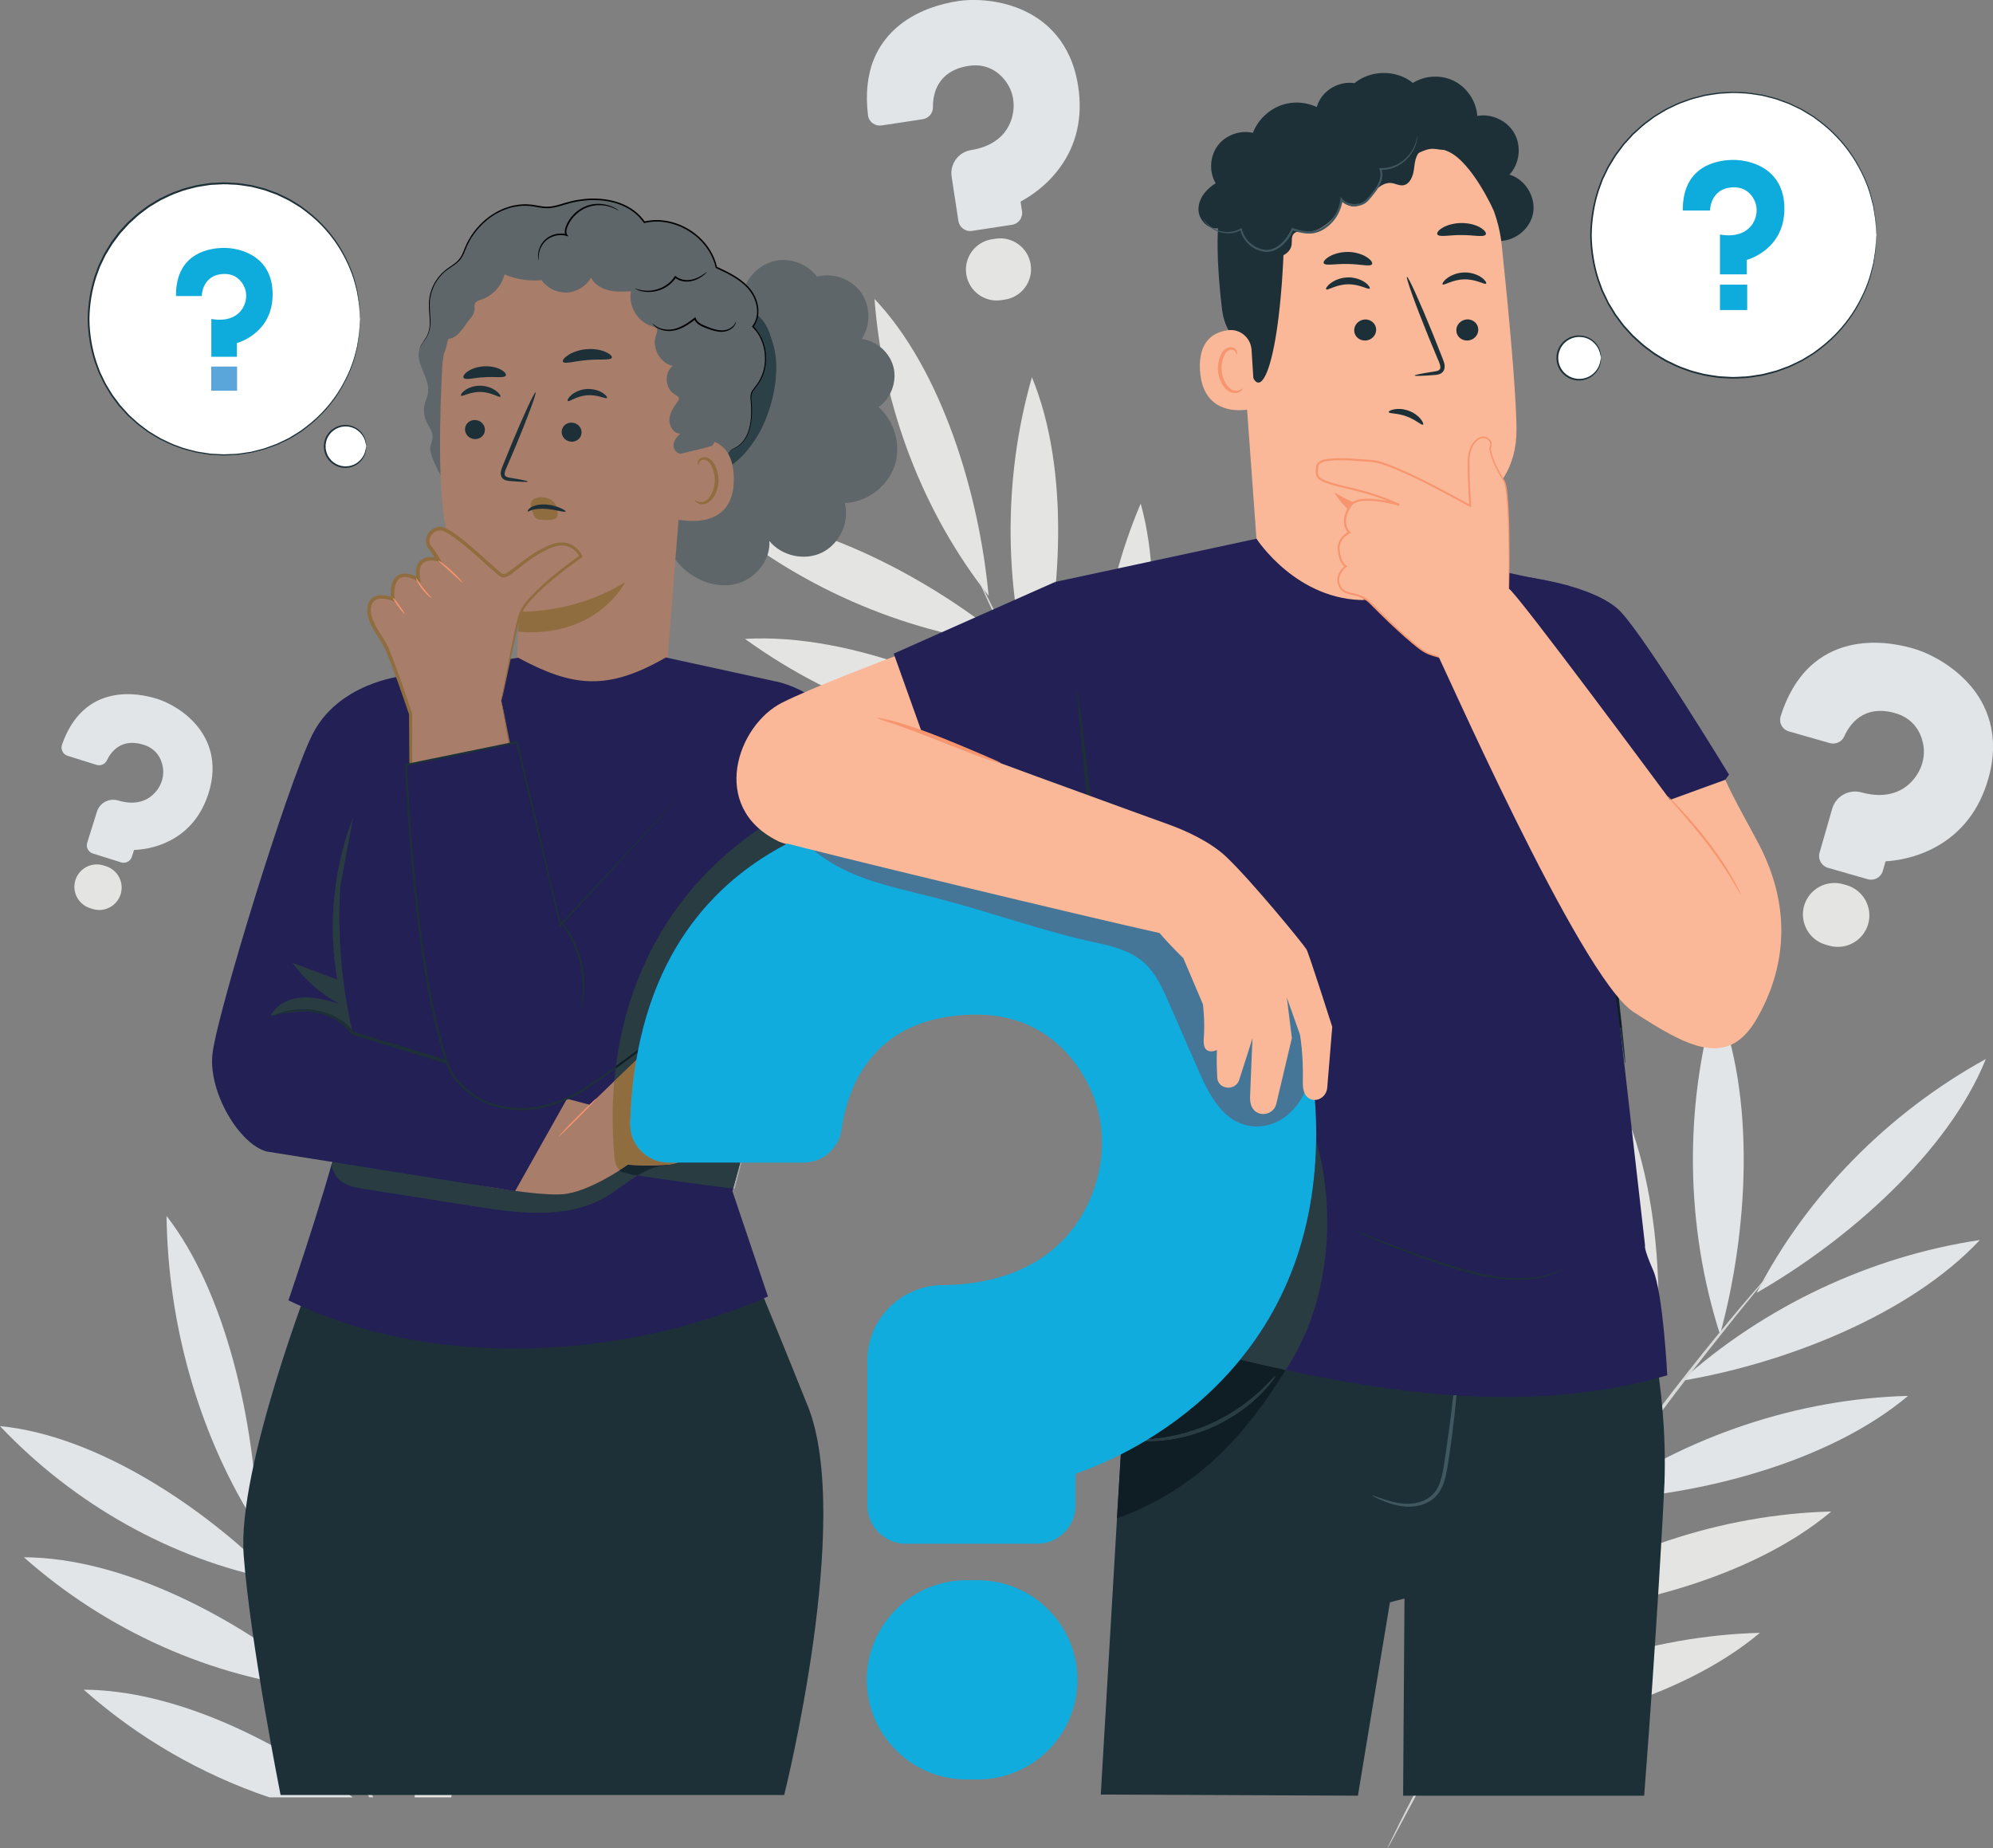 <?xml version="1.0" encoding="UTF-8"?> <svg xmlns="http://www.w3.org/2000/svg" xmlns:xlink="http://www.w3.org/1999/xlink" id="Layer_2" viewBox="0 0 306 283.72"><rect x="0" y="0" width="306" height="283.72" fill="#808080" stroke="none"/><defs><style>.cls-1{fill:none;}.cls-2{fill:#457697;}.cls-3{fill:#d7d9d8;}.cls-4{fill:#1d3037;}.cls-5{fill:#0f1e24;}.cls-6{fill:#0dacdd;}.cls-7{fill:#a87d6a;}.cls-8{fill:#e1e5e7;}.cls-9{fill:#906d3f;}.cls-10{fill:#e4e4e3;}.cls-11{fill:#2c4048;}.cls-12{clip-path:url(#clippath-1);}.cls-13{clip-path:url(#clippath-3);}.cls-14{clip-path:url(#clippath-2);}.cls-15{fill:#a7aaaa;}.cls-16{fill:#fff;}.cls-17{fill:#405760;}.cls-18{fill:#222054;}.cls-19{fill:#17272f;}.cls-20{fill:#0facdd;}.cls-21{fill:#293c42;}.cls-22{fill:#5e6669;}.cls-23{fill:#f7956e;}.cls-24{fill:#fab898;}.cls-25{fill:#5aa5d9;}.cls-26{clip-path:url(#clippath);}</style><clipPath id="clippath"><rect class="cls-1" width="306" height="283.72"></rect></clipPath><clipPath id="clippath-1"><rect class="cls-1" width="306" height="283.72"></rect></clipPath><clipPath id="clippath-2"><rect class="cls-1" width="306" height="283.72"></rect></clipPath><clipPath id="clippath-3"><rect class="cls-1" width="306" height="283.72"></rect></clipPath></defs><g id="Layer_1-2"><g class="cls-26"><path class="cls-8" d="M157.34,1.69c-3.64-1.72-7.7-1.92-10.27-1.52-2.41.37-5.91,1.29-8.84,3.59-1.82,1.43-3.18,3.21-4.04,5.29-1.01,2.47-1.32,5.37-.92,8.64.06.49.31.92.71,1.22.4.3.89.42,1.38.35l6.33-.96c.89-.14,1.56-.92,1.55-1.82-.02-2.03.65-5.55,5.37-6.35,3.6-.61,5.48,1.77,6.13,2.83,1.05,1.71,1.18,3.92.36,5.89-1.26,3.03-4.29,3.93-5.99,4.19-1.95.3-3.29,2.13-3,4.07l1.04,6.81c.15.99,1.08,1.68,2.08,1.53l6.16-.94c.99-.15,1.68-1.08,1.53-2.08l-.22-1.43.04-.08c1.32-.7,3.85-2.3,5.92-5.09,2.64-3.57,3.61-7.8,2.88-12.58-1.04-6.84-5.03-10.06-8.19-11.55"></path><path class="cls-10" d="M152.86,36.65l-.54.08c-2.58.39-4.36,2.81-3.96,5.39s2.81,4.36,5.39,3.96l.54-.08c2.58-.39,4.36-2.81,3.96-5.39-.39-2.58-2.81-4.36-5.39-3.96"></path><path class="cls-8" d="M30.37,111.58c-1.83-2.29-4.42-3.71-6.23-4.28-1.69-.53-4.27-1.05-6.93-.48-1.65.35-3.11,1.08-4.33,2.17-1.45,1.29-2.58,3.09-3.36,5.35-.12.34-.09.7.07,1.03.16.32.44.56.79.67l4.44,1.39c.63.2,1.31-.1,1.59-.69.63-1.33,2.2-3.42,5.54-2.43,2.55.75,3.01,2.91,3.1,3.81.14,1.46-.48,2.94-1.65,3.96-1.79,1.58-4.06,1.19-5.25.82-1.37-.42-2.83.34-3.26,1.7l-1.5,4.78c-.22.7.17,1.44.87,1.66l4.33,1.36c.7.22,1.44-.17,1.66-.87l.32-1,.05-.04c1.09-.04,3.25-.27,5.5-1.44,2.87-1.49,4.85-3.94,5.91-7.3,1.51-4.8-.07-8.18-1.66-10.17"></path><path class="cls-10" d="M16.27,132.99l-.38-.12c-1.81-.57-3.74.44-4.31,2.25s.44,3.74,2.25,4.31l.38.12c1.81.57,3.74-.44,4.31-2.25.57-1.81-.44-3.74-2.25-4.31"></path><path class="cls-10" d="M222.24,266.69c15.76-.68,35.74-5.72,47.97-16-16.87.44-33.93,6.13-47.97,16"></path><path class="cls-10" d="M233.2,248.06c15.76-.68,35.74-5.72,47.97-16-16.87.44-33.93,6.13-47.97,16"></path><path class="cls-8" d="M244.99,230.31c15.76-.68,35.74-5.72,47.97-16-16.87.44-33.93,6.13-47.97,16"></path><path class="cls-8" d="M258.14,212c15.67-2.61,34.99-10.02,45.84-21.62-16.82,2.51-33.13,10.2-45.84,21.62"></path><path class="cls-8" d="M269.7,198.49c13.92-7.96,29.43-21.55,35.2-35.9-15.05,8.28-27.58,21.05-35.2,35.9"></path><path class="cls-8" d="M264.09,204.88c4.29-15.63,5.62-36.64-.67-51.55-4.88,16.65-4.64,34.99.67,51.55"></path><path class="cls-10" d="M252.94,219.81c3.04-16.58,2.5-38.52-5.44-53.52-3.57,17.69-1.63,36.72,5.44,53.52"></path><path class="cls-10" d="M239.66,238.13c3.04-16.58,2.5-38.52-5.44-53.52-3.57,17.69-1.63,36.72,5.44,53.52"></path><path class="cls-10" d="M225.49,261.34c3.04-16.58,2.5-38.52-5.44-53.52-3.57,17.69-1.63,36.72,5.44,53.52"></path><path class="cls-3" d="M220.1,269.91c-2.28,4.21-4.07,7.66-5.25,10.06-.57,1.17-1.03,2.09-1.36,2.77-.14.29-.25.53-.34.73-.07.16-.11.25-.1.26,0,0,.06-.07.15-.23.11-.19.24-.42.39-.7.36-.66.84-1.57,1.46-2.72,1.25-2.37,3.09-5.78,5.42-9.96,2.32-4.19,5.18-9.12,8.43-14.55,3.29-5.41,6.99-11.31,11.03-17.39,8.1-12.16,16.02-22.76,21.94-30.29,2.96-3.76,5.38-6.79,7.09-8.86.82-1.01,1.46-1.81,1.94-2.4.2-.26.36-.46.49-.63.11-.15.16-.22.15-.23,0,0-.07.06-.2.19-.14.16-.32.36-.54.6-.5.57-1.17,1.35-2.02,2.33-1.76,2.02-4.23,5.01-7.24,8.74-6.01,7.47-14,18.04-22.11,30.22"></path><path class="cls-10" d="M192.9,160.92c5.75-14.2,9.37-33.89,5.21-48.83-6.42,15.08-8.27,32.45-5.21,48.83"></path><path class="cls-10" d="M180.86,143.71c5.75-14.2,9.37-33.89,5.21-48.83-6.42,15.08-8.27,32.45-5.21,48.83"></path><path class="cls-10" d="M169.93,126.14c5.75-14.2,9.37-33.89,5.21-48.83-6.42,15.08-8.27,32.45-5.21,48.83"></path><path class="cls-10" d="M159.06,107.14c4.01-14.9,5.27-34.96-.62-49.22-4.57,15.87-4.35,33.38.62,49.22"></path><path class="cls-10" d="M151.79,91.48c-1.42-15.51-7.17-34.69-17.52-45.58,1.24,16.64,7.47,32.85,17.52,45.58"></path><path class="cls-10" d="M155.17,99.01c-12.08-10.09-30.11-19.74-45.82-20.2,12.74,11.03,29.04,18.21,45.82,20.2"></path><path class="cls-10" d="M163.87,114.88c-13.42-9.37-33.03-17.74-49.48-16.79,14.19,10.29,31.79,16.26,49.48,16.79"></path><path class="cls-10" d="M174.69,134.01c-13.42-9.37-33.03-17.74-49.48-16.78,14.19,10.29,31.79,16.25,49.48,16.78"></path><path class="cls-10" d="M189.48,155.88c-13.42-9.37-33.03-17.74-49.48-16.79,14.19,10.29,31.79,16.26,49.48,16.79"></path><path class="cls-3" d="M194.88,164.11c2.8,3.72,5.12,6.68,6.77,8.7.8.98,1.43,1.75,1.9,2.32.2.24.37.43.51.59.12.13.18.2.19.19,0,0-.04-.08-.14-.23-.12-.17-.27-.38-.46-.63-.44-.58-1.05-1.38-1.81-2.39-1.59-2.06-3.86-5.06-6.62-8.81-2.77-3.74-5.97-8.25-9.46-13.32-3.46-5.09-7.17-10.74-10.92-16.76-7.48-12.06-13.65-23.34-17.91-31.6-2.13-4.13-3.83-7.5-4.97-9.83-.57-1.13-1.01-2.03-1.34-2.68-.15-.28-.26-.5-.36-.69-.08-.15-.13-.23-.14-.23,0,0,.02.09.09.25.08.19.19.43.31.72.3.67.72,1.58,1.24,2.73,1.08,2.37,2.72,5.76,4.81,9.92,4.18,8.32,10.3,19.65,17.78,31.72l20.54,30.02Z"></path><path class="cls-8" d="M302.59,105.34c-2.65-3.15-6.33-5.06-8.89-5.79-2.4-.69-6.04-1.32-9.75-.44-2.3.55-4.32,1.62-6.01,3.19-1.99,1.86-3.52,4.43-4.54,7.64-.15.48-.11.99.13,1.44.24.45.64.77,1.13.91l6.29,1.8c.89.25,1.84-.19,2.21-1.03.84-1.89,2.97-4.88,7.7-3.61,3.6.97,4.34,3.99,4.49,5.24.24,2.04-.57,4.14-2.17,5.63-2.46,2.28-5.66,1.82-7.35,1.34-1.94-.55-3.97.57-4.52,2.5l-1.94,6.76c-.28.99.29,2.02,1.28,2.31l6.13,1.76c.99.28,2.02-.29,2.3-1.28l.41-1.42.08-.06c1.53-.09,4.55-.49,7.67-2.21,3.97-2.19,6.68-5.71,8.04-10.46,1.95-6.8-.38-11.49-2.68-14.22"></path><path class="cls-10" d="M283.52,135.9l-.54-.15c-2.56-.73-5.24.75-5.98,3.31-.73,2.56.75,5.24,3.31,5.98l.54.15c2.56.73,5.24-.75,5.98-3.31.74-2.56-.75-5.24-3.31-5.98"></path><path class="cls-10" d="M95.12,160.69c-3.05-2.29-6.77-3.23-9.24-3.36-2.31-.12-5.72.08-8.88,1.66-1.96.98-3.56,2.37-4.75,4.14-1.4,2.1-2.24,4.73-2.49,7.84-.04.47.11.92.42,1.27.31.35.74.56,1.21.58l6.05.31c.85.04,1.62-.56,1.78-1.4.36-1.88,1.65-5.02,6.18-4.87,3.45.12,4.75,2.68,5.15,3.78.65,1.79.36,3.85-.78,5.53-1.74,2.57-4.72,2.83-6.35,2.75-1.86-.09-3.46,1.35-3.55,3.2l-.33,6.51c-.05.95.69,1.76,1.64,1.81l5.89.3c.95.05,1.76-.69,1.81-1.64l.07-1.37.06-.07c1.36-.4,4-1.4,6.45-3.6,3.12-2.81,4.82-6.55,5.05-11.12.33-6.54-2.76-10.28-5.41-12.26"></path><path class="cls-10" d="M84.35,192.26l-.52-.03c-2.46-.12-4.57,1.78-4.69,4.24-.12,2.46,1.78,4.57,4.24,4.69l.51.03c2.46.12,4.57-1.78,4.69-4.24.12-2.46-1.78-4.57-4.24-4.69"></path><path class="cls-10" d="M63.67,275.95h5.59c3.29-11.73,4.88-24.78,2.72-35.7-5.05,10.94-7.88,23.26-8.32,35.7"></path><path class="cls-10" d="M62.61,221.51c-6.88,14.9-9.65,32.36-7.84,49.18.06.13.13.26.19.4,6.22-14.21,10.71-34.06,7.65-49.58"></path><path class="cls-10" d="M47.86,200.54c-5.04,15.36-5.97,32.54-2.69,48.54.2.49.41.98.62,1.48,4.55-15.01,6.78-35.2,2.07-50.02"></path><path class="cls-8" d="M38.24,231.97c-.05-.17-.08-.26-.07-.26,0,0,.05.08.12.24.08.2.18.44.3.73.1.25.21.54.34.86.22.36.44.72.66,1.08-.46-16.03-4.82-36.1-14.02-47.94.21,16.5,4.83,32.86,13,46.27-.03-.07-.06-.16-.08-.23-.1-.3-.18-.55-.25-.76"></path><path class="cls-8" d="M42.1,242.5c-.05-.12-.09-.24-.14-.36C31.05,231.16,14.71,220.38,0,218.95c11.41,12.06,26.37,20.42,42.1,23.55"></path><path class="cls-10" d="M49.73,259.42c-.06-.05-.12-.1-.18-.16l.06.14h.12Z"></path><path class="cls-8" d="M3.67,239.09c12.71,11.29,28.82,18.47,45.35,20.25-.12-.27-.23-.53-.35-.8-12.19-10.13-29.76-19.41-45-19.45"></path><path class="cls-8" d="M12.86,259.42c8.33,7.4,18.11,13.02,28.51,16.53h12.79c-11.89-8.93-27.54-16.49-41.31-16.53"></path><path class="cls-3" d="M43.51,246.1c1.44,3.65,3.18,7.85,5.17,12.43.12.27.23.53.35.8,2.25,5.15,4.82,10.77,7.66,16.61h.62c-.8-1.64-1.58-3.26-2.34-4.86-.06-.13-.13-.26-.19-.4-1.86-3.93-3.59-7.72-5.17-11.29l-.06-.14c-1.37-3.08-2.62-6-3.76-8.7-.21-.5-.42-1-.62-1.48-.45-1.09-.89-2.14-1.3-3.15-1.79-4.38-3.2-7.94-4.15-10.41-.3-.77-.56-1.42-.78-1.98-.12-.31-.24-.61-.34-.86-.12-.29-.22-.53-.3-.73-.07-.16-.11-.25-.12-.24s.01.09.07.26c.07.2.15.45.25.76.02.07.05.15.08.23.24.68.55,1.56.94,2.65.6,1.7,1.43,3.91,2.44,6.53.05.12.09.24.14.36.44,1.13.91,2.33,1.41,3.6"></path><path class="cls-16" d="M55.28,49.02c0,11.51-9.33,20.85-20.85,20.85s-20.85-9.34-20.85-20.85,9.33-20.85,20.85-20.85,20.85,9.34,20.85,20.85"></path><path class="cls-4" d="M55.28,49.02s-.01-.11-.03-.34c-.01-.23-.04-.56-.06-.99-.01-.22-.03-.46-.04-.73-.03-.27-.08-.56-.13-.87-.05-.31-.1-.65-.16-1.01-.04-.36-.18-.73-.27-1.14-.37-1.61-1.12-3.51-2.31-5.53-1.2-2.01-2.93-4.11-5.28-5.89-.3-.22-.59-.44-.9-.67-.32-.21-.65-.4-.98-.6-.33-.19-.65-.42-1.01-.58-.36-.17-.71-.34-1.08-.52-.18-.09-.36-.17-.55-.26-.19-.07-.38-.14-.58-.21-.39-.14-.78-.28-1.17-.43-.4-.13-.81-.22-1.22-.33-.41-.09-.82-.24-1.25-.28-.86-.12-1.72-.3-2.62-.3-.45-.02-.9-.06-1.35-.05-.45.02-.91.05-1.37.07-.23.02-.46.01-.69.04l-.69.11c-.46.08-.93.13-1.39.23-.92.25-1.86.43-2.76.81-.93.3-1.8.76-2.7,1.19-.44.24-.86.51-1.29.77-.21.13-.44.25-.64.4l-.61.46c-.84.58-1.58,1.3-2.35,2-.35.38-.7.77-1.05,1.16l-.27.29-.24.32-.47.63-.48.64-.42.68-.42.69-.21.34-.18.36c-.23.49-.47.97-.7,1.46-.19.51-.37,1.02-.56,1.53-.68,2.08-1.04,4.29-1.07,6.54.03,2.25.39,4.46,1.07,6.54.19.51.38,1.03.56,1.54.24.49.47.98.7,1.46l.18.36.21.35.42.69.42.68.48.64.47.63.24.32.26.29c.35.39.7.77,1.05,1.16.77.7,1.51,1.42,2.35,2l.61.46c.2.15.43.27.64.4.43.26.85.53,1.29.77.9.43,1.77.89,2.7,1.19.9.38,1.85.56,2.76.81.46.1.93.15,1.4.23l.69.11c.23.03.46.03.69.04.46.02.92.05,1.37.07.45,0,.9-.04,1.35-.05.9,0,1.76-.18,2.62-.3.43-.04.84-.19,1.26-.29.41-.11.83-.19,1.22-.33.39-.14.78-.29,1.17-.43.19-.07.38-.14.58-.21.18-.09.37-.17.55-.26.36-.17.72-.35,1.08-.52.36-.16.68-.4,1.01-.59.33-.2.66-.39.97-.6.3-.23.6-.45.9-.67,2.35-1.78,4.08-3.88,5.28-5.89,1.19-2.02,1.94-3.92,2.31-5.53.09-.4.23-.77.27-1.14.06-.36.11-.7.16-1.01.05-.31.1-.6.13-.87.02-.27.03-.51.04-.73.03-.43.05-.76.06-.99.01-.22.03-.34.03-.34,0,0,0,.11,0,.34,0,.23-.02.56-.04.99,0,.22-.02.46-.03.73-.02.27-.08.56-.12.88-.05.32-.1.66-.15,1.02-.04.37-.17.74-.26,1.14-.35,1.62-1.1,3.54-2.28,5.58-1.19,2.03-2.93,4.15-5.29,5.96-.3.22-.6.45-.9.68-.32.21-.65.4-.98.61-.34.19-.66.43-1.02.59-.36.17-.72.35-1.09.52-.18.09-.37.18-.55.26-.19.07-.39.14-.58.21-.39.14-.78.29-1.18.43-.4.13-.82.22-1.23.33-.42.1-.83.24-1.27.29-.87.13-1.74.31-2.65.31-.45.02-.91.06-1.37.06-.46-.02-.92-.05-1.39-.07-.23-.01-.47-.01-.7-.04l-.7-.11c-.47-.08-.94-.13-1.41-.23-.93-.25-1.89-.44-2.8-.82-.94-.3-1.83-.76-2.74-1.2-.44-.24-.87-.52-1.31-.78-.22-.14-.44-.26-.65-.41l-.62-.46c-.85-.59-1.6-1.32-2.38-2.02-.35-.39-.71-.78-1.07-1.17l-.27-.29-.24-.32-.48-.64-.48-.65-.42-.69-.42-.7-.21-.35-.18-.37c-.24-.49-.47-.99-.71-1.48-.19-.52-.38-1.03-.57-1.55-.69-2.11-1.05-4.35-1.08-6.62.03-2.28.4-4.51,1.08-6.62.19-.52.38-1.04.57-1.55.24-.5.48-.99.71-1.48l.18-.37.21-.35.42-.69.42-.69.48-.65.48-.64.24-.32.27-.29c.36-.39.71-.78,1.07-1.17.78-.71,1.53-1.43,2.38-2.02l.62-.46c.2-.15.43-.27.65-.41.44-.26.86-.54,1.31-.78.91-.44,1.8-.9,2.74-1.2.91-.38,1.87-.57,2.8-.82.47-.1.94-.15,1.41-.23l.7-.11c.23-.03.47-.03.7-.04.47-.02.93-.05,1.39-.07.46,0,.91.04,1.37.06.91,0,1.78.19,2.65.31.44.05.85.19,1.27.29.41.11.83.2,1.23.33.4.15.79.29,1.18.43.2.07.39.14.58.21.19.09.37.18.55.26.37.18.73.35,1.09.53.36.17.68.4,1.02.6.33.2.67.4.98.61.31.23.61.46.9.68,2.37,1.81,4.1,3.93,5.29,5.96,1.18,2.04,1.93,3.96,2.28,5.58.09.4.22.78.26,1.14.05.36.1.71.15,1.02.04.32.1.61.12.88.01.27.02.51.03.73.02.43.03.76.04.99,0,.22,0,.34,0,.34"></path><path class="cls-6" d="M27.02,45.45h3.96s0-3.33,3.46-3.39c1.79-.03,2.72,1.15,3.1,2.05.44,1.05.31,2.24-.28,3.21-.67,1.11-2.14,2.12-4.81,1.65v5.81h3.92v-2.11s5.49-1.42,5.49-7.47-5.19-7.14-7.42-7.14c-1.7,0-7.49.41-7.42,7.4"></path></g><rect class="cls-25" x="32.43" y="56.28" width="3.97" height="3.71"></rect><g class="cls-12"><path class="cls-16" d="M56.23,68.53c0,1.76-1.42,3.18-3.18,3.18s-3.18-1.43-3.18-3.18,1.42-3.18,3.18-3.18,3.18,1.43,3.18,3.18"></path><path class="cls-4" d="M56.23,68.53s-.02-.28-.15-.76c-.13-.47-.45-1.16-1.17-1.69-.69-.53-1.82-.83-2.91-.42-.54.2-1.05.56-1.42,1.07-.38.5-.59,1.14-.59,1.8,0,.66.22,1.31.59,1.81.37.51.88.88,1.42,1.07,1.09.41,2.22.11,2.91-.42.71-.53,1.03-1.22,1.16-1.69.13-.48.12-.77.15-.76,0,0,.01.07.02.2,0,.14-.01.34-.07.59-.1.49-.41,1.23-1.15,1.82-.71.58-1.92.93-3.11.5-.58-.21-1.14-.6-1.54-1.15-.41-.54-.64-1.24-.65-1.96,0-.72.24-1.42.65-1.96.4-.55.96-.94,1.54-1.15,1.19-.43,2.39-.08,3.11.5.74.58,1.05,1.32,1.15,1.81.06.25.07.45.07.58,0,.13,0,.21-.02.21"></path><path class="cls-16" d="M288.1,36.07c0,12.1-9.81,21.91-21.91,21.91s-21.91-9.81-21.91-21.91,9.81-21.91,21.91-21.91,21.91,9.81,21.91,21.91"></path><path class="cls-4" d="M288.1,36.07s-.02-.12-.03-.35c-.02-.24-.04-.59-.07-1.04-.01-.23-.03-.48-.05-.77-.03-.28-.09-.58-.14-.92-.05-.33-.11-.69-.17-1.07-.05-.38-.19-.77-.29-1.2-.39-1.69-1.18-3.69-2.43-5.81-1.26-2.11-3.08-4.32-5.55-6.19-.31-.23-.62-.46-.94-.7-.33-.22-.68-.42-1.03-.63-.35-.2-.68-.44-1.06-.62-.37-.18-.75-.36-1.13-.54-.19-.09-.38-.18-.58-.27-.2-.07-.4-.15-.61-.22-.4-.15-.81-.3-1.23-.45-.42-.14-.85-.23-1.28-.34-.44-.1-.86-.25-1.32-.3-.9-.13-1.81-.31-2.76-.32-.47-.02-.94-.06-1.42-.05-.48.02-.96.05-1.44.08-.24.02-.49.01-.73.05l-.73.11c-.48.08-.98.14-1.46.24-.96.26-1.96.46-2.9.85-.98.31-1.9.8-2.84,1.25-.46.25-.9.54-1.36.81-.22.14-.46.26-.67.43l-.64.48c-.89.61-1.66,1.37-2.47,2.1-.37.4-.74.81-1.11,1.22l-.28.31-.25.33-.5.67-.5.67-.44.72-.44.72-.22.36-.19.38c-.24.51-.49,1.02-.74,1.54-.2.54-.39,1.07-.59,1.61-.71,2.19-1.09,4.51-1.12,6.87.03,2.36.41,4.69,1.12,6.87.2.54.4,1.08.59,1.61.25.51.49,1.03.74,1.54l.18.38.22.36.44.72.44.72.5.67.5.67.25.33.28.31c.37.41.74.82,1.11,1.22.81.73,1.59,1.49,2.47,2.1l.64.48c.21.16.45.28.67.43.46.27.9.56,1.36.81.95.45,1.86.94,2.84,1.25.95.4,1.94.59,2.9.85.49.1.98.16,1.47.24l.73.11c.24.03.49.03.73.05.48.03.96.05,1.44.08.48,0,.95-.04,1.42-.06.94,0,1.86-.19,2.76-.32.45-.05.88-.2,1.32-.3.43-.12.87-.21,1.29-.34.41-.15.82-.3,1.23-.45.2-.07.4-.15.6-.22.19-.09.39-.18.58-.27.38-.18.76-.36,1.13-.54.38-.17.71-.41,1.06-.61.35-.21.69-.41,1.02-.63.32-.24.63-.47.94-.7,2.47-1.87,4.29-4.08,5.55-6.19,1.25-2.12,2.04-4.12,2.43-5.81.1-.42.24-.81.29-1.19.06-.38.12-.74.17-1.07.05-.33.11-.63.14-.91.02-.28.03-.54.05-.77.03-.45.05-.8.07-1.04.02-.23.03-.35.03-.35,0,0,0,.12,0,.35,0,.24-.02.59-.04,1.04,0,.23-.02.49-.03.77-.02.28-.08.59-.13.92-.05.33-.1.69-.16,1.07-.04.39-.18.78-.27,1.2-.37,1.71-1.15,3.72-2.4,5.87-1.26,2.13-3.08,4.37-5.56,6.27-.31.24-.63.47-.95.71-.33.22-.68.42-1.03.64-.35.2-.69.45-1.07.62-.38.18-.76.37-1.14.55-.19.09-.39.18-.58.28-.2.07-.41.15-.61.22-.41.15-.82.3-1.24.46-.42.14-.86.23-1.3.35-.44.1-.87.26-1.33.31-.91.13-1.83.32-2.78.33-.48.02-.95.07-1.44.06-.48-.02-.97-.05-1.46-.07-.24-.02-.49-.01-.74-.05l-.73-.11c-.49-.08-.99-.14-1.48-.24-.97-.26-1.98-.46-2.94-.86-.99-.32-1.92-.8-2.88-1.26-.47-.25-.91-.54-1.37-.82-.23-.14-.47-.27-.68-.43l-.65-.49c-.9-.61-1.68-1.38-2.5-2.12-.37-.41-.75-.82-1.12-1.23l-.28-.31-.25-.33-.51-.68-.51-.68-.44-.72-.44-.73-.22-.37-.19-.39c-.25-.52-.5-1.04-.75-1.55-.2-.54-.4-1.09-.6-1.63-.72-2.21-1.11-4.57-1.14-6.96.03-2.39.42-4.74,1.14-6.96.2-.55.4-1.09.6-1.63.25-.52.5-1.04.75-1.55l.19-.39.22-.37.44-.73.45-.72.51-.68.51-.67.25-.33.28-.31c.38-.41.75-.82,1.12-1.23.82-.74,1.61-1.51,2.5-2.12l.65-.48c.21-.16.46-.29.68-.43.46-.27.91-.57,1.37-.82.96-.46,1.89-.94,2.88-1.26.96-.4,1.97-.59,2.94-.86.49-.1.99-.16,1.48-.24l.73-.11c.25-.03.49-.03.74-.05.49-.02.98-.05,1.46-.07.48,0,.96.04,1.44.06.95,0,1.87.2,2.78.33.46.05.89.2,1.33.3.44.12.88.21,1.3.35.42.15.83.3,1.24.46.2.07.41.15.61.22.19.09.39.18.58.28.38.18.77.37,1.14.55.38.17.72.42,1.07.62.35.22.7.42,1.03.64.32.24.64.48.95.71,2.49,1.9,4.31,4.13,5.56,6.27,1.24,2.14,2.03,4.16,2.4,5.87.1.43.23.82.27,1.2.06.38.11.74.16,1.07.04.33.1.64.13.92.01.28.02.54.03.77.02.45.03.8.04,1.04,0,.24,0,.35,0,.35"></path><path class="cls-6" d="M258.39,32.32h4.16s0-3.49,3.63-3.56c1.89-.03,2.86,1.2,3.26,2.15.46,1.1.32,2.35-.3,3.37-.71,1.16-2.25,2.22-5.06,1.73v6.11h4.12v-2.22s5.77-1.49,5.77-7.85-5.46-7.5-7.8-7.5c-1.79,0-7.87.43-7.8,7.78"></path></g><rect class="cls-6" x="264.08" y="43.7" width="4.18" height="3.9"></rect><g class="cls-14"><path class="cls-16" d="M245.8,54.95c0,1.85-1.5,3.35-3.35,3.35s-3.35-1.5-3.35-3.35,1.5-3.35,3.35-3.35,3.35,1.5,3.35,3.35"></path><path class="cls-4" d="M245.8,54.95s-.02-.3-.16-.8c-.14-.5-.48-1.22-1.22-1.78-.72-.56-1.91-.87-3.06-.44-.57.21-1.11.59-1.49,1.12-.39.53-.62,1.2-.62,1.9,0,.7.23,1.37.62,1.9.38.53.92.92,1.49,1.12,1.15.43,2.34.12,3.06-.44.75-.56,1.09-1.28,1.22-1.78.14-.5.13-.8.16-.8,0,0,.01.07.02.21,0,.14-.01.35-.07.62-.11.52-.43,1.29-1.21,1.91-.75.61-2.02.98-3.27.53-.61-.21-1.2-.63-1.62-1.2-.43-.57-.67-1.3-.68-2.06,0-.76.25-1.49.68-2.06.42-.58,1.01-.99,1.62-1.2,1.25-.45,2.52-.09,3.27.52.78.61,1.1,1.39,1.21,1.91.06.26.07.47.07.62,0,.14,0,.21-.02.21"></path><path class="cls-4" d="M124.02,215.86c-6.99-17.5-12.23-29.66-12.23-29.66l-63.89,9.71s-11.48,29.44-10.49,42.8c.99,13.36,5.67,36.88,5.67,36.88h77.32s10.62-42.22,3.63-59.73"></path><path class="cls-22" d="M100.96,69.87c.5-5.05,1.26-10.13,3.11-14.85,1.85-4.73,4.88-9.12,9.15-11.85l1.1,1.02c.76-2.17,2.78-3.85,5.05-4.2,2.27-.35,4.7.65,6.07,2.49,2.45-.66,5.26.34,6.74,2.4,1.48,2.06,1.54,5.04.13,7.16,2.3.29,4.32,2.1,4.88,4.35.55,2.25-.41,4.79-2.31,6.11,2.53,2.19,3.54,5.97,2.43,9.13-1.11,3.16-4.26,5.48-7.6,5.6.75,2.91-.77,6.23-3.45,7.58-2.68,1.35-6.25.57-8.14-1.76.23,3.02-2.18,5.88-5.13,6.6-2.95.72-6.15-.47-8.3-2.61-2.15-2.14-3.33-5.1-3.79-8.1-.46-3-.25-6.05.05-9.07"></path><path class="cls-11" d="M114.55,47.49c2.94.95,3.54,3.33,4.15,5.32,1.31,4.27-.16,10.58-2.55,14.36-2.39,3.77-5.01,5.69-9.43,6.33-.14-6.78-.29-13.55-.43-20.33l8.26-5.68Z"></path><path class="cls-22" d="M116.21,59.16c2.01-2.61,1.72-6.7-.62-9,1.29-1.62.82-4.11-.48-5.71-1.31-1.6-3.25-2.52-5.12-3.38-1.03-4.73-6.34-8.06-11.04-6.92-2.45-3.6-7.67-4.17-11.86-2.95-1.02.3-2.04.68-3.11.68-.78,0-1.54-.22-2.32-.32-4.26-.57-8.48,2.42-10.14,6.38-.26.63-.48,1.3-.9,1.84-.55.71-1.39,1.13-2.1,1.68-1.54,1.19-2.52,3.08-2.6,5.02-.07,1.65.46,3.41-.24,4.91-.35.75-.98,1.36-1.25,2.14-.79,2.27,1.73,4.59,1.26,6.95-.09.48-.31.93-.44,1.4-.27.96-.18,2.03.25,2.93.34.7.88,1.33.92,2.11.04.59-.23,1.14-.34,1.72-.29,1.41,2.75,6.83,3.96,7.6l36.34.32c2.75-.56,4.99-3.05,5.25-5.85.04-.46.05-.97.34-1.34.25-.31.64-.46.99-.65,2.34-1.26,2.62-4.47,2.38-7.11-.04-.37-.07-.75.02-1.11.14-.52.53-.93.86-1.36"></path><path class="cls-7" d="M105.8,59.21c.11-6.43-3.93-13.82-10.32-16.97-4.03-1.98-7.17-2-9.29-2.24-4.74-.55-8.57,1.8-8.57,1.8-2,.47-9.34,7.19-9.72,14.48-.42,8.1-.62,18.01.4,24.04,2.06,12.13,11.39,13.57,11.39,13.57l-.87,20.16,17.93,14.69,5.48-24.12,3.57-45.42Z"></path><path class="cls-9" d="M79.7,93.9s8.23.44,16.28-4.51c0,0-4.24,8.61-16.41,7.6l.13-3.09Z"></path><path class="cls-7" d="M103.97,70.75c0-.9,1.01-3.05,1.91-3.2,2.38-.4,6.68-.25,6.79,5.81.14,8.28-7.99,6.43-8.22,6.48-1.32.27-.45-5.97-.48-9.09"></path><path class="cls-9" d="M106.68,76.77s.15.1.39.21c.24.11.65.17,1.08,0,.87-.34,1.58-1.74,1.6-3.23,0-.75-.16-1.47-.44-2.06-.26-.6-.66-1.02-1.1-1.09-.44-.09-.75.18-.85.41-.11.23-.05.4-.1.41-.02.02-.18-.13-.12-.48.03-.17.12-.36.32-.53.2-.16.49-.25.79-.22.64.03,1.23.61,1.53,1.26.34.65.55,1.45.54,2.3-.02,1.67-.85,3.25-2.04,3.61-.58.16-1.07,0-1.32-.2-.26-.2-.31-.38-.28-.4"></path><path class="cls-22" d="M66.13,55.06c.26-3.01,1.46-5.86,2.91-8.51,1-1.83,2.16-3.62,3.74-4.99,1.32-1.14,2.9-1.95,4.47-2.7,4.15-1.97,8.78-3.64,13.26-2.63,2.4.54,4.57,1.82,6.68,3.1,1.61.98,3.24,1.99,4.59,3.31,1.19,1.16,2.14,2.53,2.98,3.96,2,3.4,3.42,7.21,3.69,11.15s3.25,7.43.94,10.63c-.18.25-4.3,1.1-4.58,1.21-.67.27-1.4-.46-1.4-1.18,0-.72.5-1.34,1.03-1.83-1.03-.03-1.73-1.17-1.66-2.2.07-1.02.67-1.92,1.28-2.75.08-.11.16-.22.18-.35.04-.35-.35-.56-.66-.74-1.47-.87-1.64-3.3-.3-4.36-1.98-.46-3.26-2.83-2.55-4.74.11-.3.26-.64.12-.92-.14-.27-.48-.36-.78-.45-2.19-.65-3.65-3.12-3.18-5.35-1.15.06-2.32.12-3.44-.15-1.12-.27-2.2-.93-2.71-1.96-.73,1.32-2.17,2.22-3.68,2.3-1.51.08-3.04-.66-3.91-1.9-1.93.18-3.9-.12-5.69-.88-.44,1.8-1.85,3.32-3.62,3.89-.34.11-.74.22-.9.54-.1.2-.09.44-.08.67.06,1.16-.73,1.65-1.37,2.62-.64.97-1.75,2.41-2.86,2.09.12,1.97-.93,3.4-2.59,4.47l.06-1.36Z"></path><path d="M64.42,53.54s.08-.34.44-.89c.17-.28.42-.6.65-1.01.22-.41.4-.94.45-1.55.06-.61,0-1.3-.05-2.05-.06-.75-.12-1.58.04-2.46.16-.87.5-1.78,1.07-2.62.28-.42.62-.82,1.01-1.18.39-.37.84-.68,1.3-.99.45-.31.91-.64,1.25-1.1.34-.45.55-1.01.77-1.57.45-1.13,1.11-2.24,1.98-3.22.87-.98,1.93-1.87,3.19-2.5.62-.34,1.3-.57,1.99-.77.7-.16,1.43-.28,2.17-.27.37,0,.74.04,1.12.08.37.06.74.13,1.1.19.73.14,1.47.15,2.21-.02.74-.15,1.46-.43,2.23-.62.76-.22,1.55-.34,2.34-.43.8-.09,1.61-.09,2.43-.04.82.06,1.63.2,2.43.43,1.59.47,3.14,1.35,4.19,2.71.1.14.21.27.31.4l-.13-.05c2.5-.6,5.12.06,7.14,1.38,2.04,1.32,3.55,3.37,4.04,5.63l-.07-.08c1.01.46,2,.93,2.92,1.51.92.57,1.75,1.26,2.39,2.1.63.85,1.01,1.84,1.1,2.85.1,1-.15,2.04-.77,2.81v-.14c1.18,1.18,1.79,2.75,1.93,4.24.14,1.5-.16,2.96-.83,4.12-.15.3-.36.56-.54.82-.2.25-.4.49-.56.74-.16.25-.27.53-.29.82-.03.29,0,.57.03.86.1,1.14.08,2.2-.06,3.15-.14.94-.41,1.76-.79,2.4-.38.64-.85,1.08-1.28,1.35-.43.29-.8.4-1.01.55-.22.14-.29.26-.3.25,0,0,.07-.12.28-.28.21-.17.58-.29,1-.58.41-.28.87-.72,1.23-1.35.37-.63.62-1.44.76-2.37.13-.93.14-1.98.04-3.12-.03-.28-.06-.58-.04-.88.02-.31.14-.62.31-.88.17-.27.37-.51.57-.76.18-.26.38-.51.52-.81.64-1.14.93-2.56.79-4.02-.14-1.45-.74-2.98-1.9-4.11l-.07-.07.06-.07c.57-.72.81-1.7.71-2.66-.09-.96-.46-1.92-1.07-2.73-.61-.81-1.43-1.48-2.33-2.04-.9-.56-1.89-1.03-2.89-1.49l-.05-.03v-.06c-.49-2.19-1.97-4.19-3.96-5.48-1.98-1.29-4.53-1.93-6.95-1.34l-.08.02-.05-.07c-.1-.13-.2-.26-.3-.39-1.02-1.32-2.52-2.17-4.07-2.63-.78-.22-1.58-.36-2.38-.42-.8-.05-1.6-.05-2.38.04-.78.09-1.56.21-2.31.43-.75.19-1.48.47-2.24.62-.38.08-.77.13-1.16.13-.39,0-.77-.05-1.14-.11-.37-.06-.74-.14-1.1-.19-.36-.04-.72-.08-1.08-.08-.72-.02-1.43.1-2.12.25-.68.2-1.34.41-1.94.74-1.23.61-2.27,1.48-3.13,2.44-.86.96-1.51,2.04-1.96,3.15-.23.56-.44,1.13-.8,1.6-.36.48-.84.82-1.3,1.13-.46.31-.91.61-1.29.96-.38.35-.71.74-.99,1.15-.56.82-.9,1.7-1.06,2.56-.17.86-.11,1.68-.06,2.43.05.75.1,1.44.03,2.07-.06.62-.25,1.16-.48,1.58-.24.42-.49.73-.67,1-.18.27-.3.49-.37.64-.07.15-.1.23-.11.23"></path><path d="M95.03,32.36s-.22-.12-.62-.32c-.4-.19-1.02-.43-1.81-.51-.79-.09-1.76-.01-2.72.42-.95.43-1.87,1.21-2.46,2.26-.17.3-.31.62-.4.94-.09.31-.1.65.07.87l.2.28-.33-.09c-.92-.25-1.86-.07-2.56.33-.71.39-1.15,1-1.39,1.54-.25.55-.3,1.04-.31,1.37,0,.33.02.51,0,.52,0,0-.02-.04-.04-.13-.02-.09-.04-.22-.05-.39-.01-.34.02-.85.25-1.43.23-.57.69-1.23,1.43-1.67.73-.43,1.73-.64,2.73-.38l-.13.19c-.23-.32-.2-.74-.11-1.08.1-.35.25-.68.42-1,.62-1.11,1.59-1.91,2.58-2.35,1.01-.44,2.03-.5,2.83-.38.82.11,1.44.38,1.83.6.2.11.35.21.44.28.1.07.14.11.14.12"></path><path d="M108.55,41.76s-.09.12-.29.3c-.2.18-.51.42-.93.66-.42.23-.98.46-1.65.51-.66.04-1.44-.1-2.06-.61l.18-.03c-.08.11-.16.23-.24.34-.09.11-.19.22-.28.33-.61.63-1.34,1.07-2.06,1.3-.72.24-1.4.3-1.97.26-.57-.04-1.01-.17-1.31-.29-.29-.13-.44-.21-.43-.23.02-.05.64.3,1.75.34.55.02,1.21-.06,1.89-.3.68-.23,1.38-.66,1.95-1.26.09-.1.18-.21.26-.31.08-.11.15-.22.23-.32l.08-.11.1.08c.56.46,1.27.61,1.89.58.62-.03,1.16-.23,1.58-.43.84-.43,1.27-.85,1.3-.81"></path><path d="M112.99,49.41s0,.05-.02.15c-.03.1-.07.24-.18.4-.2.33-.65.72-1.33.9-.68.18-1.53.05-2.37-.24-.42-.15-.86-.29-1.31-.51-.44-.21-.91-.51-1.15-1.03l-.05-.13.2.06c-.79.63-1.61,1.18-2.44,1.49-.83.33-1.66.39-2.32.26-.67-.12-1.16-.4-1.44-.64-.14-.12-.24-.23-.3-.31-.06-.08-.09-.12-.08-.13.02-.01.15.14.44.35.29.21.77.45,1.41.54.64.1,1.42.03,2.21-.3.8-.32,1.59-.85,2.37-1.48l.13-.1.06.16.04.11c.19.43.61.71,1.03.91.42.2.87.36,1.28.51.82.3,1.62.43,2.25.28.64-.14,1.07-.49,1.29-.78.22-.29.25-.51.28-.5"></path><path class="cls-4" d="M86.24,66.22c-.06.81.58,1.52,1.43,1.59.84.07,1.57-.52,1.62-1.33.06-.81-.58-1.52-1.43-1.59-.84-.07-1.57.52-1.62,1.33"></path><path class="cls-4" d="M71.4,65.82c-.06.81.58,1.52,1.43,1.59.84.07,1.57-.52,1.62-1.33.06-.81-.58-1.52-1.43-1.59-.84-.07-1.57.52-1.62,1.33"></path><path class="cls-4" d="M70.79,60.74c.18.21,1.37-.62,3.02-.56,1.65.03,2.83.92,3.01.72.09-.09-.09-.45-.6-.85-.51-.4-1.38-.8-2.41-.83-1.03-.03-1.9.32-2.41.69-.52.37-.7.73-.61.82"></path><path class="cls-4" d="M87.18,61.56c.2.19,1.3-.75,2.95-.87,1.64-.14,2.91.62,3.07.41.08-.1-.14-.44-.69-.79-.54-.35-1.45-.65-2.48-.58-1.02.08-1.86.52-2.33.94-.48.42-.62.8-.53.88"></path><path class="cls-4" d="M81.04,73.93c.01-.09-1.01-.3-2.66-.57-.42-.06-.81-.15-.88-.44-.09-.31.1-.76.32-1.24.43-1.01.88-2.06,1.35-3.16,1.88-4.51,3.25-8.22,3.06-8.29-.18-.07-1.85,3.52-3.72,8.03-.45,1.11-.88,2.17-1.29,3.18-.18.47-.47,1.01-.27,1.65.1.32.4.56.67.64.27.09.5.1.71.12,1.67.14,2.7.18,2.71.09"></path><path class="cls-9" d="M83.59,76.38c.62.09,1.24.41,1.6.92.36.52.62,1.73.26,2.2-.31.4-1.67.4-2.6.28-.43-.06-.8-.36-.94-.77l-.37-1.06c-.21-.61.11-1.29.72-1.48.42-.13.88-.16,1.34-.09"></path><path class="cls-4" d="M86.43,55.54c.25.41,1.82-.11,3.76-.26,1.94-.18,3.58.08,3.75-.37.08-.21-.27-.57-.97-.88-.7-.31-1.75-.52-2.92-.42-1.16.1-2.17.48-2.81.9-.64.42-.93.83-.82,1.03"></path><path class="cls-4" d="M71.2,58.03c.35.37,1.65-.06,3.23-.12,1.58-.11,2.93.17,3.22-.23.13-.19-.09-.56-.69-.9-.59-.34-1.56-.6-2.64-.54-1.09.06-2.02.42-2.56.82-.55.4-.72.79-.57.97"></path><path class="cls-18" d="M128,126.48l-15.55,56.4,5.46,16.17c-20.53,9.05-50.22,11.93-73.62.59,0,0,7.95-23.32,8.22-27.86.27-4.54-1.68-31.06.48-39.95,2.16-8.89,8.35-27.96,8.35-27.96l18.21-2.89c8.35,4.49,13.7,5.15,22.68-.04l16.97,3.7,8.8,21.85Z"></path><path class="cls-18" d="M61.61,103.83s-9.78,1.04-13.72,9.08c-3.89,7.95-14.69,43.12-15.28,49-.59,5.88,4.18,13.79,8.34,14.88l12.6-12.56,10.46.93,13.77-64.23-16.16,2.91Z"></path><path class="cls-21" d="M54.23,125.44c-3.04,7.89-3.9,16.61-2.46,24.94-2.3-.86-4.59-1.71-6.89-2.57,1.88,2.59,4.34,4.75,7.16,6.28-1.67-.48-3.38-.97-5.12-.97-.19,0-.38,0-.57.02-1.93.13-3.92,1.06-4.79,2.78,1.76-.32,3.54-.64,5.31-.64.5,0,1,.03,1.5.08,2.27.27,4.57,1.32,5.79,3.25-1.7-7.33-2.35-14.89-1.93-22.4l2-10.76Z"></path><path class="cls-15" d="M51.37,173.82c-.42,1.6-.79,3.44-.49,5.01.54-1.9.98-3.61,1.27-4.93l-.78-.08Z"></path><path class="cls-21" d="M52.15,173.89c-.29,1.33-.74,3.04-1.27,4.93.16.86.53,1.65,1.19,2.27,1.04.98,2.55,1.25,3.97,1.47,5.61.88,11.22,1.76,16.82,2.65,3.21.51,6.56.99,9.83.99,3.62,0,7.14-.59,10.25-2.39,1.69-.97,3.27-2.31,4.94-3.33-1.31-.22-2.43-.47-2.77-.8,0,0,0,0,0,0-1.97,1.25-5.83,3.48-8.81,3.67-.29.02-.61.03-.94.03-4.48,0-12.55-1.58-12.55-1.58l-.39-5.89-20.26-2.01Z"></path><path class="cls-7" d="M90.57,169.6l8.6-8.3c.83-.81,1.98-1.21,3.13-1.1,2.45.23,6.61.66,7.47,1,1.23.48,2.39,1.16,2.73,1.78.34.61,1.5,4.3,1.57,4.85.03.27-.05,1.03-.14,1.75-.11.85-1.04,1.35-1.78.93-.33-.19-.64-.44-.81-.76-.55-1.03-.48-1.43-.48-1.43,0,0,.27,3.69-2.73,3.76,0,0,1.39,3.14-2.48,4.44,0,0,.14,2.05-3.09,2.32-3.24.27-6.17,0-6.17,0,0,0-5.91,4.25-10.08,4.52-4.17.27-13.49-1.55-13.49-1.55l-1.13-17.18,18.89,4.99Z"></path><path class="cls-23" d="M102.22,164.33s.51.25,1.38.58c.86.32,2.06.75,3.43,1.11.67.19,1.36.3,1.92.46.58.15.92.58,1.17.96.25.38.45.7.62.9.17.2.29.28.3.27.01-.01-.08-.12-.23-.33-.15-.21-.32-.54-.55-.94-.12-.2-.27-.41-.47-.61-.2-.2-.47-.36-.78-.46-.61-.18-1.25-.28-1.93-.48-1.35-.36-2.56-.76-3.43-1.05-.88-.29-1.42-.45-1.43-.42"></path><path class="cls-23" d="M101.11,169.6s.35.2.96.44c.6.24,1.44.56,2.38.87.94.32,1.8.57,2.43.74.63.17,1.02.25,1.03.22.01-.03-.37-.17-.98-.38-.7-.23-1.51-.5-2.4-.8-.9-.3-1.71-.57-2.4-.8-.61-.2-1-.32-1.01-.29"></path><path class="cls-23" d="M98.99,174.5c0,.07,1.5.22,3.29.71,1.79.48,3.17,1.1,3.2,1.04.01-.03-.32-.22-.88-.47-.56-.25-1.36-.55-2.26-.79-.9-.24-1.74-.39-2.35-.45-.61-.07-.99-.07-.99-.04"></path><path class="cls-18" d="M79.08,182.88l-38.13-6.09s4.58-19.12,11.27-19.12c.98,0,34.85,11,34.85,11l-7.99,14.21Z"></path><path class="cls-23" d="M85.75,174.55s.36-.3.89-.82c.59-.58,1.3-1.28,2.08-2.05.81-.81,1.53-1.55,2.04-2.1.51-.55.8-.91.78-.93-.02-.02-.36.3-.89.82-.59.58-1.3,1.27-2.08,2.05-.81.8-1.53,1.54-2.04,2.1-.51.55-.8.91-.78.93"></path><path class="cls-4" d="M87.07,168.67s-.17-.01-.49-.09c-.37-.1-.82-.22-1.36-.36-1.26-.36-2.93-.84-4.97-1.43-4.19-1.23-9.96-2.96-16.33-4.91-3.53-1.09-6.87-2.12-9.83-3.04l-.08-.02-.06-.08c-1.17-1.57-2.89-2.53-4.44-3-1.58-.48-3.06-.54-4.25-.43-1.2.1-2.12.36-2.75.55-.62.2-.94.34-.96.32-.01-.02.29-.22.9-.47.61-.24,1.54-.55,2.77-.7,1.22-.15,2.75-.13,4.4.33,1.64.48,3.43,1.4,4.74,3.13l-.14-.1c2.97.9,6.32,1.92,9.85,2.99,6.37,1.95,12.12,3.74,16.28,5.07,2.01.65,3.67,1.19,4.92,1.6.53.18.96.33,1.33.46.3.11.46.18.45.2"></path><path class="cls-7" d="M76.96,107.54c.32-1.06,2.11-10.86,2.84-13.14,1.03-3.22,9.38-8.96,9.38-8.96,0,0-1.31-3.02-4.87-1.45-4.21,1.86-6.29,4.98-7.35,4.35-1.06-.64-7.67-7.37-9.48-7.16-1.8.21-2.2,2.06-1.56,2.8.64.74,1.35,1.97,1.35,1.97,0,0-3.82-1.15-3.08,3.03,0,0-4.35-2.71-3.92,3.01,0,0-2.86-1.17-3.5.85-.64,2.01,1.25,4.35,2.21,5.94.95,1.59,4.05,10.82,4.05,10.82l.04,8.14,15.2-3.12-1.31-7.08Z"></path><path class="cls-9" d="M76.96,107.54s.05.16.12.47c.07.34.17.79.29,1.36.24,1.23.59,2.99,1.03,5.22l.02.12-.12.03c-3.75.79-8.95,1.89-15.19,3.21l-.25.05v-.26c-.02-2.51-.04-5.25-.06-8.14v.07c-1.07-3.13-2.2-6.5-3.62-9.9-.69-1.64-2.14-3.07-2.66-5.05-.13-.49-.19-1.02-.1-1.55.08-.51.32-1.1.82-1.42.49-.32,1.07-.39,1.59-.36.53.04,1.03.15,1.54.34l-.37.27c-.02-.56-.04-1.13.04-1.71.1-.57.23-1.21.73-1.69.48-.5,1.23-.61,1.84-.5.63.1,1.19.33,1.74.64l-.41.28c-.1-.77-.23-1.71.28-2.55.32-.53.93-.83,1.48-.91.57-.08,1.11-.02,1.66.12l-.32.4c-.38-.64-.79-1.27-1.24-1.84-.29-.29-.45-.8-.42-1.22.02-.43.17-.84.41-1.19.25-.35.6-.62.99-.77.2-.07.39-.13.6-.16.19-.03.47,0,.66.06.78.25,1.38.69,1.98,1.11,2.37,1.73,4.4,3.72,6.46,5.52.24.2.55.48.72.53.18.06.49-.08.75-.24.54-.34,1.06-.77,1.58-1.17,1.04-.82,2.11-1.6,3.23-2.23,1.12-.59,2.3-1.24,3.63-1.19,1.33.03,2.48.91,3.01,2.04l.08.16-.16.11c-3.25,2.31-6.18,4.59-8.25,7.04-.51.62-.92,1.27-1.15,1.96-.21.71-.38,1.42-.54,2.1-.3,1.36-.57,2.61-.82,3.74-.48,2.23-.85,4-1.12,5.24-.13.6-.24,1.06-.32,1.37-.08.31-.15.46-.15.46-.01,0,.02-.16.08-.48.07-.35.15-.8.26-1.38.24-1.25.57-3.02,1-5.26.23-1.14.49-2.39.77-3.76.15-.68.31-1.4.52-2.13.24-.75.67-1.46,1.19-2.09,2.1-2.53,5.01-4.83,8.28-7.18l-.08.27c-.47-.96-1.47-1.74-2.62-1.75-1.15-.05-2.27.56-3.37,1.15-1.09.62-2.13,1.37-3.16,2.2-.52.41-1.03.84-1.63,1.22-.31.16-.65.4-1.14.3-.47-.17-.64-.42-.93-.64-2.07-1.8-4.1-3.78-6.43-5.47-.58-.41-1.19-.83-1.82-1.03-.16-.04-.27-.06-.43-.04-.16.02-.32.07-.47.12-.3.12-.56.32-.74.58-.37.51-.46,1.29-.01,1.74.49.61.9,1.24,1.3,1.91l.35.58-.66-.18c-.89-.24-2.05-.21-2.52.56-.39.6-.31,1.45-.21,2.16l.08.57-.5-.29c-.46-.27-1.01-.48-1.53-.57-.52-.09-1.05,0-1.38.35-.67.73-.65,1.95-.61,2.98l.02.41-.39-.14c-.86-.31-1.93-.5-2.62-.04-.35.22-.52.62-.6,1.06-.07.44-.03.89.09,1.33.23.89.7,1.72,1.19,2.51.48.79,1.07,1.57,1.42,2.46,1.42,3.45,2.53,6.8,3.6,9.95v.04s.01.04.01.04c0,2.89,0,5.63.01,8.14l-.25-.21c6.25-1.25,11.46-2.29,15.22-3.04l-.1.15c-.39-2.26-.7-4.03-.91-5.27-.09-.57-.17-1.03-.22-1.37-.05-.31-.06-.47-.05-.46"></path><path class="cls-23" d="M67.29,86.06c-.04.05.82.79,1.85,1.72,1.03.93,1.84,1.72,1.89,1.67.04-.04-.7-.9-1.73-1.85-1.03-.94-1.96-1.6-2-1.55"></path><path class="cls-23" d="M63.89,88.76c-.06.02.27.85.94,1.7.66.86,1.38,1.38,1.41,1.33.04-.05-.59-.64-1.23-1.47-.65-.83-1.06-1.59-1.12-1.56"></path><path class="cls-23" d="M60.33,91.79c-.05.04.31.62.8,1.3s.93,1.21.99,1.17c.05-.04-.31-.62-.8-1.3-.49-.68-.93-1.21-.99-1.17"></path><path class="cls-18" d="M119.2,104.63l-16.35,16.32-16.78,21.08-6.67-28.09-17.05,3.5s1.2,31.73,6.45,46.11c1,2.74,3.95,4.77,5.27,5.4,8.24,3.91,16.29-2.14,16.29-2.14,0,0,34.39-23.08,38.11-38.53,1.76-7.3,1.05-15.97-1.94-19.54-2.64-3.14-7.32-4.11-7.32-4.11"></path><path class="cls-4" d="M128.46,128.28s-.04.17-.13.5c-.11.32-.19.83-.46,1.45-.43,1.26-1.32,3.03-2.7,5.16-1.39,2.12-3.29,4.58-5.72,7.24-2.44,2.65-5.35,5.53-8.75,8.53-3.38,3.01-7.22,6.15-11.45,9.39-2.12,1.62-4.33,3.25-6.65,4.89-.58.41-1.17.81-1.76,1.23-.58.4-1.19.83-1.83,1.19-1.28.72-2.64,1.33-4.08,1.78-2.86.93-6.1,1.11-9.14.17-.39-.09-.74-.28-1.11-.42-.37-.15-.75-.28-1.1-.49-.71-.39-1.36-.86-1.99-1.37-1.23-1.04-2.35-2.3-2.95-3.87-1.09-3.08-1.87-6.32-2.56-9.61-.63-3.31-1.21-6.67-1.64-10.1-1.2-9.14-1.89-18.05-2.27-26.48v-.14s.13-.03.13-.03c5.95-1.22,11.65-2.39,17.05-3.49l.14-.03.03.14c2.52,10.67,4.76,20.17,6.64,28.1l-.2-.05c5.76-6.19,10.38-11.17,13.57-14.6,1.59-1.7,2.83-3.02,3.67-3.92.42-.44.73-.78.96-1.01.22-.23.33-.34.33-.34,0,0-.1.12-.31.36-.22.24-.53.58-.93,1.03-.83.91-2.05,2.24-3.62,3.96-3.17,3.45-7.77,8.44-13.49,14.67l-.15.16-.05-.21c-1.89-7.92-4.16-17.41-6.71-28.08l.18.11c-5.4,1.11-11.1,2.29-17.04,3.51l.13-.16c.39,8.42,1.08,17.32,2.28,26.45.43,3.42,1.01,6.78,1.64,10.08.69,3.28,1.46,6.5,2.54,9.56.57,1.49,1.65,2.73,2.85,3.74.61.5,1.25.96,1.93,1.34.33.2.7.33,1.06.47.36.13.71.32,1.09.41,2.96.92,6.13.75,8.95-.16,1.42-.44,2.76-1.04,4.02-1.75.64-.36,1.21-.76,1.81-1.17.59-.41,1.18-.82,1.76-1.22,2.32-1.63,4.53-3.26,6.65-4.87,4.23-3.22,8.08-6.35,11.46-9.34,3.4-2.98,6.32-5.85,8.76-8.48,2.43-2.64,4.35-5.08,5.75-7.18,1.39-2.11,2.29-3.86,2.75-5.11.28-.61.37-1.11.49-1.43.1-.33.16-.49.16-.49"></path><path class="cls-4" d="M89.17,154.92c-.06-.01.14-.82.24-2.16.06-.66.05-1.46,0-2.34-.07-.88-.22-1.84-.47-2.82-.5-1.97-1.35-3.63-2.04-4.77-.69-1.14-1.21-1.8-1.16-1.84.02-.01.16.14.41.42.25.28.58.72.96,1.28.75,1.12,1.65,2.8,2.16,4.82.26,1.01.4,1.99.45,2.88.03.9.02,1.71-.08,2.38-.08.67-.19,1.21-.29,1.58-.1.37-.17.56-.19.56"></path><path class="cls-4" d="M86.84,78.52c-.03.09-.38.05-.92-.06-.54-.11-1.26-.27-2.06-.33-.8-.07-1.52,0-2.01.12-.5.12-.72.32-.8.29-.04-.02-.04-.13.06-.28.1-.15.3-.31.57-.45.54-.28,1.36-.42,2.24-.35.88.07,1.64.32,2.15.55.51.23.8.43.78.51"></path><path class="cls-21" d="M116.56,127.24c-13.61,9.28-20.23,22.67-22,36.42,1.17-.84,2.31-1.68,3.42-2.52,1.17-5.95,3.15-11.27,5.94-15.9,3.75-6.24,8.96-11.27,15.5-14.95.43-.24.87-.48,1.31-.71-.5-.13-.93-.29-1.29-.46-1.12-.55-2.07-1.19-2.87-1.88"></path><path class="cls-15" d="M113.66,178.49l-1.1,4c.17.02.26.03.26.03l1.02-4.03h-.18Z"></path><path class="cls-21" d="M97.9,161.56c-1.1.83-2.24,1.66-3.39,2.5-.08.64-.15,1.29-.21,1.93l3.39-3.27c.07-.39.14-.78.21-1.16M104.08,178.48c-.4.16-.9.28-1.53.33-.13.01-.27.02-.4.03l.55.05s-.09,0-.14,0c-1.7,0-3.22.67-4.68,1.57,1.13.19,2.4.35,3.42.51,3.58.55,9.89,1.34,11.25,1.51l1.1-4h-9.57Z"></path><path class="cls-19" d="M96.38,178.82s-.48.35-1.27.85c0,0,0,0,0,0,.34.33,1.46.59,2.77.8,1.46-.9,2.98-1.57,4.67-1.57.05,0,.09,0,.14,0l-.55-.05c-.94.07-1.84.09-2.64.09-1.83,0-3.13-.12-3.13-.12"></path><path class="cls-9" d="M97.7,162.72l-3.39,3.27c-.32,3.53-.32,7.07-.06,10.55.08,1.09.08,2.36.86,3.12.78-.5,1.27-.85,1.27-.85,0,0,1.31.12,3.13.12.8,0,1.7-.02,2.64-.09.13,0,.26-.02.4-.03.63-.05,1.13-.18,1.53-.33h-1.42c-1.61,0-3.11-.64-4.24-1.79-1.11-1.15-1.7-2.66-1.66-4.26.1-3.39.41-6.63.93-9.71"></path><path class="cls-5" d="M97.98,161.15c-1.11.84-2.25,1.68-3.42,2.52-.02.13-.03.26-.05.4,1.16-.84,2.29-1.67,3.39-2.5.03-.14.05-.28.08-.41"></path><path class="cls-4" d="M229.81,36.98c2.54.23,5.09-1.7,5.57-4.2.48-2.5-1.18-5.24-3.62-5.97,1.54-1.65,1.87-4.31.78-6.29-1.08-1.98-3.5-3.13-5.72-2.72-.15-2.22-1.53-4.32-3.51-5.34-1.98-1.02-4.49-.91-6.38.27-2.51-2.05-6.48-2.03-8.97.04-2.17-.35-4.5.86-5.47,2.84-.97,1.98-.49,4.56,1.11,6.06"></path><path class="cls-24" d="M206.97,17.93l1.14-.03c11.5-.27,21.28,8.34,22.47,19.78,1.11,10.64,2.2,22.42,2.26,28.14.13,11.85-11.68,13.97-11.68,13.97l1.33,14.21-28.77-.22-3.75-51.55c-1.35-12.27,4.67-23.29,16.98-24.3"></path><path class="cls-23" d="M221.18,79.79s-8.26.62-16.33-4.2c0,0,4.81,8.64,16.61,7.29l-.27-3.1Z"></path><path class="cls-4" d="M226.97,50.54c.05.89-.66,1.67-1.59,1.74-.93.07-1.73-.59-1.78-1.49-.05-.89.66-1.67,1.59-1.75.93-.07,1.73.59,1.78,1.49"></path><path class="cls-4" d="M228.17,43.54c-.2.23-1.51-.69-3.33-.65-1.82.02-3.13.99-3.34.77-.1-.1.1-.5.68-.94.56-.43,1.53-.87,2.66-.89,1.13-.02,2.1.38,2.66.79.57.42.77.81.67.91"></path><path class="cls-4" d="M211.29,50.54c.05.89-.66,1.67-1.59,1.74-.93.07-1.73-.59-1.78-1.48-.05-.89.66-1.67,1.59-1.75.93-.07,1.73.59,1.78,1.49"></path><path class="cls-4" d="M210.29,44.3c-.21.23-1.51-.69-3.33-.65-1.82.02-3.13.99-3.34.77-.1-.1.1-.5.68-.94.56-.43,1.53-.87,2.66-.89,1.13-.02,2.1.38,2.66.79.57.42.77.81.67.91"></path><path class="cls-4" d="M217.21,57.65c-.01-.1,1.12-.32,2.94-.6.46-.06.9-.16.97-.48.1-.34-.1-.84-.34-1.37-.46-1.11-.95-2.28-1.46-3.51-2.03-4.99-3.5-9.11-3.3-9.19.2-.08,2.01,3.9,4.03,8.9.49,1.23.96,2.41,1.4,3.53.19.52.51,1.12.28,1.82-.12.35-.45.61-.75.7-.29.1-.56.11-.79.13-1.84.14-2.99.18-3,.07"></path><path class="cls-4" d="M210.67,40.54c-.23.47-1.8,0-3.72-.01-1.92-.06-3.53.34-3.72-.14-.08-.23.25-.65.93-1.04.68-.38,1.72-.69,2.87-.67,1.15.02,2.16.38,2.8.79.65.41.94.85.84,1.07"></path><path class="cls-4" d="M228.09,36.04c-.37.42-1.89.03-3.69.05-1.81-.03-3.33.36-3.69-.07-.16-.21.07-.63.73-1.03.65-.4,1.74-.75,2.99-.75,1.24,0,2.33.35,2.96.76.65.41.87.83.7,1.04"></path><path class="cls-4" d="M229.32,32.28s-3.3-7.34-6.91-8.99c-4.38-1.99-6.13,2.8-10.29,1.74-4.15-1.06-8.34-2.97-12.48.32-4.54,3.6-2.32,6-2.48,11.26-.66,21.34-4.41,27.45-5.75,17.44-.15-1.1-3.22-1.9-3.78-6.54-.73-6.01-1.13-13.32.12-17.63,1.05-3.63,3.05-6.17,6.67-9,5.72-4.47,13.7-4.75,19.14-4.33,5.44.42,16.04,6.42,15.76,15.72"></path><path class="cls-24" d="M192.16,53.71c-.12-1.83-1.73-3.23-3.54-3.02-2.2.26-4.63,1.57-4.38,6.13.45,8.09,8.48,5.97,8.48,5.74,0-.16-.34-5.47-.56-8.86"></path><path class="cls-23" d="M190.79,59.62s-.14.11-.37.23c-.23.12-.62.21-1.05.08-.87-.27-1.67-1.58-1.79-3.04-.06-.74.05-1.44.28-2.04.21-.61.57-1.04,1-1.14.42-.12.74.12.85.34.12.22.08.39.12.4.02.02.17-.15.08-.48-.04-.16-.15-.35-.35-.49-.2-.15-.49-.21-.79-.16-.62.08-1.15.68-1.4,1.33-.29.66-.43,1.46-.36,2.28.14,1.63,1.06,3.11,2.25,3.38.58.12,1.04-.08,1.28-.29.24-.21.27-.4.24-.41"></path><path class="cls-4" d="M191.95,38.02c1.07.69,2.2,1.41,3.47,1.5,1.27.1,2.7-.67,2.89-1.93.08-.57-.07-1.22.29-1.66.43-.53,1.25-.39,1.93-.33,2.36.19,5.05-2.47,5.6-4.78.62.89,1.94,1.13,2.84.52.89-.61,1.22-.95,1.91-1.78.69-.83,1.67-1.58,2.75-1.46.6.07,1.17.42,1.77.35,1.06-.12,1.55-1.38,1.69-2.44.14-1.06.23-2.29,1.12-2.89.82-.55,1.91-.27,2.89-.15.98.12,2.24-.14,2.47-1.1.12-.51-.11-1.03-.4-1.46-1.31-1.96-4.08-2.77-6.24-1.84-.85-2.66-3.4-4.68-6.19-4.91-2.78-.23-5.63,1.35-6.9,3.84-1.75-1.51-4.25-2.11-6.49-1.54-2.24.57-4.16,2.28-4.98,4.44-1.98-.47-4.21.34-5.42,1.98-1.21,1.64-1.33,4.01-.3,5.76-1.44.87-2.65,2.34-2.64,4.02s1.68,3.31,3.29,2.83c-.62,1.32-.05,3.08,1.23,3.78,1.28.7,3.07.23,3.85-1.01"></path><path class="cls-17" d="M217.58,20.96s0,.05,0,.15c0,.1-.01.24-.04.43-.07.38-.2.93-.55,1.57-.35.63-.9,1.36-1.75,1.96-.83.6-1.98,1.06-3.3,1.02l.13-.18c.27.69.22,1.52-.11,2.24-.31.73-.81,1.39-1.34,2.02-.27.31-.51.67-.89.95-.37.27-.81.44-1.27.51-.91.14-1.95-.12-2.63-.87l.3-.09c-.17,1.61-1.05,3.25-2.48,4.26-.76.58-1.7.94-2.64.93-.94.01-1.82-.24-2.63-.51l.21-.1c-.41,1.02-1.06,1.89-1.86,2.54-.78.65-1.84,1.05-2.8.83-1.92-.36-3.23-1.92-3.52-3.41l.19.08c-.94.54-1.95.61-2.77.47-.83-.13-1.49-.48-1.96-.82-.47-.35-.76-.72-.93-.97-.16-.26-.22-.41-.21-.41.04-.04.28.61,1.22,1.27.47.32,1.11.63,1.91.74.79.12,1.75.02,2.62-.49l.15-.09.04.17c.29,1.39,1.54,2.85,3.33,3.16.88.18,1.8-.17,2.54-.79.74-.62,1.36-1.46,1.74-2.41l.06-.15.15.05c.81.27,1.65.5,2.52.49.87,0,1.71-.32,2.44-.87,1.35-.96,2.18-2.49,2.34-4.02l.04-.38.26.29c.57.64,1.5.89,2.32.77.41-.06.81-.2,1.13-.44.31-.23.56-.58.83-.89.53-.63,1.01-1.26,1.31-1.94.31-.67.36-1.41.13-2.03l-.07-.19h.2c1.24.06,2.34-.36,3.16-.92.83-.55,1.38-1.25,1.74-1.85.71-1.24.67-2.1.72-2.08"></path><path class="cls-24" d="M159.33,92.73s-30.44,10.72-39.25,15.15c-6.88,3.46-11.24,16.01-.65,21.24,7.89,3.9,50.62-3.55,50.62-3.55l-10.73-32.84Z"></path><path class="cls-4" d="M252.26,199.31l-77.35-2.93-2.8,26.33-3.1,52.81,39.48.17c.02-.22,4.92-29.69,4.92-29.69l2.23-.58-.21,30.27h37.01c1.94-25.05,3.05-46.09,3.12-48.07.54-15.65-3.31-28.31-3.31-28.31"></path><path class="cls-17" d="M210.64,229.6s.4.26,1.18.6c.78.33,1.92.83,3.46,1.05.77.11,1.63.11,2.53-.09.9-.2,1.85-.62,2.6-1.38.75-.76,1.21-1.8,1.49-2.88.28-1.08.42-2.2.6-3.34.69-4.57,1.1-8.73,1.32-11.74.11-1.51.17-2.73.2-3.58.02-.85.02-1.31-.02-1.32-.04,0-.11.46-.21,1.3-.1.96-.23,2.15-.38,3.56-.32,3-.8,7.14-1.49,11.69-.35,2.25-.56,4.54-1.89,5.93-1.34,1.37-3.27,1.58-4.69,1.44-1.47-.16-2.62-.59-3.42-.85-.8-.28-1.24-.43-1.26-.39"></path><path class="cls-17" d="M218.02,207.96s-.18-.14-.57-.14c-.38-.01-.96.13-1.52.56-.53.43-1.09,1.18-1.07,2.17,0,1.01.82,1.96,1.86,2.29,1.03.35,2.26.07,2.85-.74.6-.79.6-1.72.42-2.39-.19-.68-.57-1.13-.89-1.35-.32-.22-.54-.25-.55-.22-.07.08.79.43,1.04,1.67.11.58.05,1.37-.44,1.95-.47.6-1.4.81-2.26.53-.85-.28-1.49-1-1.51-1.76-.05-.76.37-1.43.8-1.83.93-.85,1.83-.62,1.82-.73"></path><path class="cls-17" d="M174.92,221.13s.33.08.94.11c.61.04,1.49.02,2.58-.08,2.17-.19,5.17-.85,8.2-2.27,3.03-1.44,5.44-3.33,6.96-4.89.77-.78,1.35-1.45,1.7-1.94.36-.49.55-.77.52-.79-.08-.07-.92.98-2.5,2.44-1.58,1.46-3.97,3.26-6.93,4.66-2.97,1.39-5.87,2.1-8,2.39-2.13.3-3.47.28-3.47.38"></path><path class="cls-18" d="M253.82,195.02c-1.52-3.46-1.24-3.77-1.24-3.77l-4.3-37.63-4.13-36.61-3.35-27.1-19.35-4.14s-2.23,6.17-11.58,6.36c-10.77.21-16.95-9.42-16.95-9.42l-30.94,6.64,11.64,79.8,1.39,21.49s-2.31,3.48-2.31,7.21-.15,6.22-.15,6.22c28.72,7.89,57.21,14.72,83.44,7.08,0,0-.65-12.68-2.17-16.13"></path><path class="cls-18" d="M233.75,88.5s11.15,1.25,15.11,5.45c3.96,4.2,16.61,24.98,16.61,24.98l-18.37,25.13-8.51-11.61-4.83-43.95Z"></path><path class="cls-4" d="M242.25,101.51c.15-.01,1.91,13.8,3.92,30.85,2.01,17.06,3.52,30.89,3.37,30.91-.15.01-1.91-13.8-3.92-30.85-2.01-17.05-3.52-30.89-3.37-30.9"></path></g><polygon class="cls-18" points="161.99 89.35 137.22 100.35 146.18 125.42 170.06 129.21 161.99 89.35"></polygon><g class="cls-13"><path class="cls-4" d="M165.4,105.97c.16-.02,1.35,9.77,2.64,21.85,1.29,12.09,2.21,21.9,2.04,21.92-.16.02-1.35-9.76-2.64-21.85-1.29-12.08-2.21-21.89-2.04-21.91"></path><path class="cls-15" d="M172.08,223.29s-.02,0-.03.01c-.3,5.35-.54,9.6-.55,9.8l.58-9.82Z"></path><path class="cls-5" d="M190.42,208.73c-1.15,1.4-2.38,2.76-3.69,4.06-3.47,3.45-7.11,6.13-10.49,8.19.57-.05,1.3-.11,2.16-.23,2.13-.29,5.03-.99,8-2.39,2.96-1.4,5.35-3.2,6.93-4.66,1.53-1.41,2.37-2.44,2.49-2.44,0,0,0,0,0,0,.03.03-.15.31-.52.79-.36.5-.93,1.17-1.7,1.94-1.53,1.56-3.94,3.45-6.96,4.89-3.03,1.43-6.03,2.08-8.2,2.27-.75.07-1.4.1-1.93.1-.24,0-.46,0-.65-.02-.01,0-.03,0-.05,0-1.29.77-2.54,1.46-3.73,2.06l-.58,9.82s0,0,0,0c12.7-4.57,20.05-13.32,25.9-22.78-2.32-.5-4.65-1.04-6.99-1.6"></path><path class="cls-21" d="M195.81,211.26c-.12,0-.96,1.03-2.49,2.44-1.58,1.46-3.97,3.25-6.93,4.66-2.96,1.39-5.87,2.1-8,2.39-.86.12-1.59.19-2.16.23-.14.08-.28.17-.42.25.01,0,.03,0,.05,0,.19.01.41.02.65.02.53,0,1.18-.03,1.93-.1,2.17-.19,5.17-.84,8.2-2.27,3.03-1.43,5.44-3.33,6.96-4.89.77-.78,1.35-1.45,1.7-1.94.36-.49.55-.77.52-.79,0,0,0,0,0,0"></path><path class="cls-21" d="M202.08,175.2c-.24,13.1-4.15,24.35-11.66,33.54,2.33.56,4.66,1.1,6.99,1.6.34-.56.69-1.12,1.02-1.69,5.66-9.51,6.76-22.67,3.66-33.45"></path><path class="cls-7" d="M218.1,89.74l-8.76,2.04c-.01.12-.03.23-.03.35.07,0,.14,0,.22,0,.12,0,.24,0,.35,0,3.82-.08,6.45-1.15,8.22-2.39"></path><path class="cls-18" d="M223.4,88.5l-5.3,1.24c-1.78,1.24-4.41,2.32-8.22,2.39-.12,0-.24,0-.35,0-.07,0-.14,0-.21,0-.17,2.6,1.3,5.1,3.1,7.03,1.87,2.02,4.14,3.66,5.84,5.82,1.95,2.46,3.06,5.46,4.14,8.41,2.26,6.15,4.53,12.31,6.79,18.46,1.95,5.3,3.92,10.65,7.01,15.37,3.03,4.64,7.28,8.69,12.52,10.47-.45-3.41-1.04-8.18-1.72-13.76l-8.42-11.48-2.61-23.74-12.57-20.21Z"></path><path class="cls-21" d="M235.97,108.71l2.61,23.74,8.41,11.48c-.43-3.56-.9-7.45-1.38-11.52-.42-3.53-.81-6.92-1.17-10.08l-8.47-13.62Z"></path><path class="cls-5" d="M244.44,122.33c.36,3.16.76,6.55,1.17,10.08.48,4.07.95,7.96,1.38,11.52.68,5.58,1.28,10.35,1.72,13.76.1.03.2.07.29.1l-4.08-34.66-.49-.79Z"></path><path class="cls-24" d="M231.65,92.08c0-.44.35-16.49-.73-18.23-1.08-1.74-1.94-3.38-2.15-5.01,0,0,.59-.95-.48-1.55-1.07-.6-2.77.86-2.8,3.44s.26,6.98.26,6.98c0,0-11.84-6.72-15.09-6.91-3.25-.19-8.12-.78-8.38.78-.26,1.57-.04,1.94,1.66,2.54,1.7.6,4.39,1.01,7.05,1.9,2.66.9,3.87,1.51,3.87,1.51,0,0-6.05-1.78-7.38,0-1.33,1.78-1.14,3.39-.29,4.25,0,0-1.81.75-1.62,2.73.19,1.98,1.07,2.46,1.07,2.46,0,0-1.77,1.35-.92,3.06.85,1.72,2.84.63,4.72,2.58,1.88,1.94,6.57,6.5,8.38,7.51,1.81,1.01,5.94,1.42,5.94,1.42l6.91-9.45Z"></path><path class="cls-23" d="M231.65,92.08s-.03.06-.11.16c-.08.12-.19.27-.33.48-.31.43-.75,1.05-1.33,1.85-1.18,1.63-2.9,4-5.07,7.01l-.03.04h-.05c-.82-.09-1.67-.21-2.55-.38-.88-.17-1.8-.37-2.73-.72-.46-.17-.91-.42-1.32-.72-.42-.29-.82-.62-1.22-.95-.81-.67-1.61-1.39-2.43-2.14-.82-.75-1.65-1.54-2.49-2.37-.42-.41-.84-.83-1.27-1.26-.42-.44-.84-.86-1.37-1.15-.52-.3-1.12-.45-1.73-.59-.6-.14-1.32-.28-1.77-.84-.44-.52-.63-1.27-.46-1.95.17-.68.6-1.26,1.14-1.71l.02.23c-.47-.33-.7-.8-.88-1.29-.16-.49-.26-1-.28-1.54-.02-.54.14-1.1.45-1.56.32-.46.75-.82,1.26-1.07l-.05.24c-.76-.76-.87-1.97-.52-2.93.16-.49.41-.96.72-1.38.14-.21.36-.44.6-.56.24-.13.5-.22.76-.28,1.05-.22,2.11-.13,3.15,0,1.05.15,2.08.37,3.12.66l-.11.28c-1.56-.72-3.24-1.32-4.95-1.84-1.72-.51-3.52-.85-5.31-1.36-.64-.2-1.28-.39-1.88-.77-.3-.19-.54-.54-.59-.9-.06-.36-.01-.7.03-1.03.02-.15.04-.35.15-.53.1-.17.25-.29.41-.39.31-.18.64-.27.97-.33.66-.12,1.32-.14,1.96-.15,1.3,0,2.58.1,3.84.19.63.05,1.25.06,1.9.18.31.07.61.16.92.25l.89.31c2.33.89,4.51,1.96,6.62,3.03,2.1,1.07,4.13,2.17,6.07,3.26l-.21.13c-.15-2.54-.3-4.98-.23-7.33.09-1.17.53-2.38,1.51-3.06.25-.16.53-.27.84-.28.3-.02.61.11.83.28.23.17.43.43.48.73.05.3-.02.59-.16.85l.02-.08c.26,1.79,1.15,3.34,1.99,4.74.1.17.23.36.28.57.07.2.1.4.15.6.07.4.12.79.16,1.18.08.78.13,1.53.17,2.26.14,2.92.14,5.44.14,7.5,0,2.06-.04,3.66-.06,4.75-.01.54-.03.95-.04,1.24-.01.28-.02.42-.02.42,0,0,0-.14-.01-.42,0-.29,0-.7,0-1.24,0-1.1,0-2.7,0-4.75-.02-2.06-.04-4.58-.19-7.49-.04-.73-.09-1.48-.18-2.25-.04-.38-.1-.78-.17-1.17-.08-.4-.16-.76-.41-1.1-.85-1.41-1.76-2.96-2.04-4.82v-.04s.02-.04.02-.04c.11-.2.17-.46.13-.68-.04-.23-.19-.43-.39-.58-.4-.33-.95-.28-1.39.01-.88.61-1.32,1.75-1.39,2.87-.06,2.31.1,4.77.25,7.3v.26s-.21-.12-.21-.12c-1.93-1.08-3.96-2.17-6.06-3.24-2.1-1.06-4.28-2.13-6.59-3l-.87-.3c-.3-.08-.59-.17-.89-.24-.59-.12-1.23-.13-1.86-.18-1.26-.09-2.54-.18-3.82-.18-.64,0-1.28.03-1.91.14-.6.12-1.3.33-1.28.99-.04.32-.08.64-.04.93.04.29.21.53.46.7.52.34,1.17.53,1.79.73,1.77.5,3.58.84,5.31,1.36,1.74.53,3.4,1.13,5,1.86l-.11.28c-1.01-.29-2.05-.51-3.07-.65-1.02-.13-2.07-.22-3.04-.01-.48.12-.93.31-1.18.72-.29.4-.53.84-.68,1.3-.33.9-.21,1.98.45,2.64l.15.15-.19.09c-.45.21-.86.55-1.14.96-.28.41-.42.9-.41,1.39.01.49.1,1,.26,1.45.15.45.41.9.74,1.13l.16.11-.14.12c-.49.4-.89.95-1.04,1.55-.15.6.02,1.26.4,1.71.37.48,1.01.62,1.62.76.61.14,1.25.29,1.8.62.56.31,1.01.77,1.42,1.2.43.43.85.85,1.26,1.26.83.82,1.66,1.61,2.47,2.37.81.75,1.61,1.47,2.41,2.14.81.65,1.58,1.32,2.48,1.64.9.34,1.81.56,2.69.73.88.17,1.73.29,2.54.39l-.08.04c2.2-2.98,3.93-5.32,5.12-6.94.59-.79,1.05-1.41,1.37-1.83.15-.2.27-.36.36-.47.08-.11.13-.16.13-.16"></path><path class="cls-24" d="M270.03,129.57c-1.18-2.26-3.86-6.97-5.14-9.85l-8.47,3.08s-23.98-32.4-24.75-32.4-11.18,9.66-11.18,9.66c.46.46,22.05,49.95,30.32,55.31,8.27,5.36,14.44,8.76,18.88,1.11,4.44-7.66,5.55-16.95.34-26.9"></path><path class="cls-23" d="M267.26,137.33s-.16-.21-.4-.63c-.23-.41-.58-1.01-1.02-1.74-.88-1.46-2.19-3.41-3.77-5.47-1.58-2.06-3.12-3.85-4.24-5.13-.53-.61-.97-1.12-1.32-1.53-.31-.36-.48-.57-.46-.59.02-.01.21.17.55.5.34.34.82.84,1.4,1.46,1.16,1.25,2.73,3.02,4.32,5.09,1.59,2.07,2.88,4.06,3.71,5.55.42.74.74,1.36.94,1.79.21.43.31.67.29.68"></path><path class="cls-4" d="M218.48,65.19c-.21.16-1.11-.76-2.52-1.26-1.4-.53-2.68-.4-2.74-.66-.03-.12.28-.32.84-.43.56-.11,1.38-.09,2.22.22.83.3,1.48.81,1.84,1.26.36.45.47.8.37.87"></path><path class="cls-4" d="M240.13,194.8s-.1.07-.3.17c-.2.1-.49.27-.89.43-.79.34-1.98.73-3.5.94-1.52.21-3.36.24-5.37-.03-2.01-.25-4.18-.76-6.42-1.43-4.46-1.36-8.4-2.86-11.23-4.01-1.41-.58-2.54-1.07-3.32-1.42-.36-.17-.66-.31-.89-.42-.2-.1-.31-.15-.3-.17,0-.01.12.03.33.11.24.09.54.21.91.36.83.33,1.97.78,3.36,1.33,2.84,1.1,6.79,2.56,11.24,3.92,2.22.67,4.38,1.18,6.37,1.45,1.99.27,3.8.27,5.31.09,1.5-.18,2.69-.54,3.48-.84.79-.31,1.21-.52,1.23-.49"></path><path class="cls-20" d="M181.55,133.03c-10.81-7.28-23.67-9.88-32.1-9.89-7.89,0-19.51,1.23-30.03,7.16-6.53,3.68-11.75,8.71-15.5,14.95-4.44,7.39-6.85,16.54-7.16,27.19-.05,1.6.54,3.11,1.66,4.26,1.12,1.15,2.62,1.79,4.24,1.79h20.7c2.92.02,5.43-2.16,5.84-5.05.92-6.49,4.78-17.42,20.27-17.67,11.81-.19,16.66,8.35,18.21,12.04,2.51,5.99,1.87,13.1-1.72,19.01-5.51,9.08-15.65,10.46-21.2,10.48-6.38.02-11.58,5.2-11.58,11.54v22.27c-.02,3.25,2.63,5.9,5.88,5.9h20.17c3.25.02,5.9-2.63,5.9-5.88v-4.68c0-.11.07-.21.18-.25,4.57-1.6,13.43-5.47,21.41-13.39,10.19-10.12,15.36-23.18,15.37-38.82.01-22.39-11.16-34.62-20.54-40.94"></path><path class="cls-20" d="M150.15,242.61h-1.76c-8.43,0-15.3,6.85-15.31,15.28,0,8.43,6.85,15.3,15.28,15.31h1.76c8.43,0,15.3-6.85,15.31-15.28,0-8.43-6.85-15.3-15.29-15.31"></path><path class="cls-21" d="M191.18,141.64c4.59,5.45,8.52,12.76,10.13,22.48.2-1.47.17-2.99,0-4.46-.27-2.28-.87-4.46-1.71-6.56-1.82-4.55-4.76-8.45-8.42-11.47"></path><path class="cls-2" d="M123.27,129.02c5.66,5.78,13.05,6.93,20.88,8.96,7.83,2.03,16.26,5.07,24.18,6.76,2.54.54,5.16,1.21,7.14,2.9,1.93,1.64,3,4.05,4.02,6.37,1.5,3.44,3.01,6.88,4.51,10.32,1.72,3.93,4,8.36,8.63,8.61.12,0,.24.01.36.01,1.74,0,3.43-.68,4.76-1.82,2.15-1.85,3.22-4.36,3.57-7.01-1.61-9.72-5.54-17.04-10.13-22.48-4.45-3.66-9.96-6.03-15.87-6.7l-52.04-5.92Z"></path><path class="cls-24" d="M200.57,145.73c-.4-.71-8.31-10.38-12.24-14.13-2.54-2.42-6.36-4.09-8.76-4.97,0,0-39.6-14.3-42.35-15.7l-17.78,18.2c6.19,1.72,48.23,11.84,58.6,14.12,1.81,2.12,3.64,3.85,3.64,3.85l3.01,7.08s.35,2.58.13,5.34c-.22,2.76,2.03,1.69,2.03,1.69,0,0-.11,1.72.04,4.19v.07c.15,1.85,2.81,2.08,3.38.31l2.04-6.38s-.27,5.81-.38,9.04c-.02.59.08,1.07.26,1.47.78,1.71,3.33,1.4,3.77-.44l2.39-10.1-.77-6.19,2.01,5.65s.55,3.02.44,7.26c-.04,1.7.53,2.42,1.23,2.68,1.18.43,2.42-.51,2.52-1.76l.77-9.36s-3.57-11.23-3.97-11.93"></path><path class="cls-23" d="M134.66,110.22c.02-.07,1.14.11,2.91.6,1.77.49,4.17,1.31,6.77,2.34,2.6,1.03,4.92,2.03,6.6,2.74,1.68.72,2.72,1.17,2.69,1.25-.03.07-1.12-.24-2.85-.85-1.73-.62-4.08-1.55-6.67-2.58-2.59-1.03-4.95-1.91-6.68-2.5-1.73-.59-2.81-.92-2.79-1"></path></g></g></svg> 